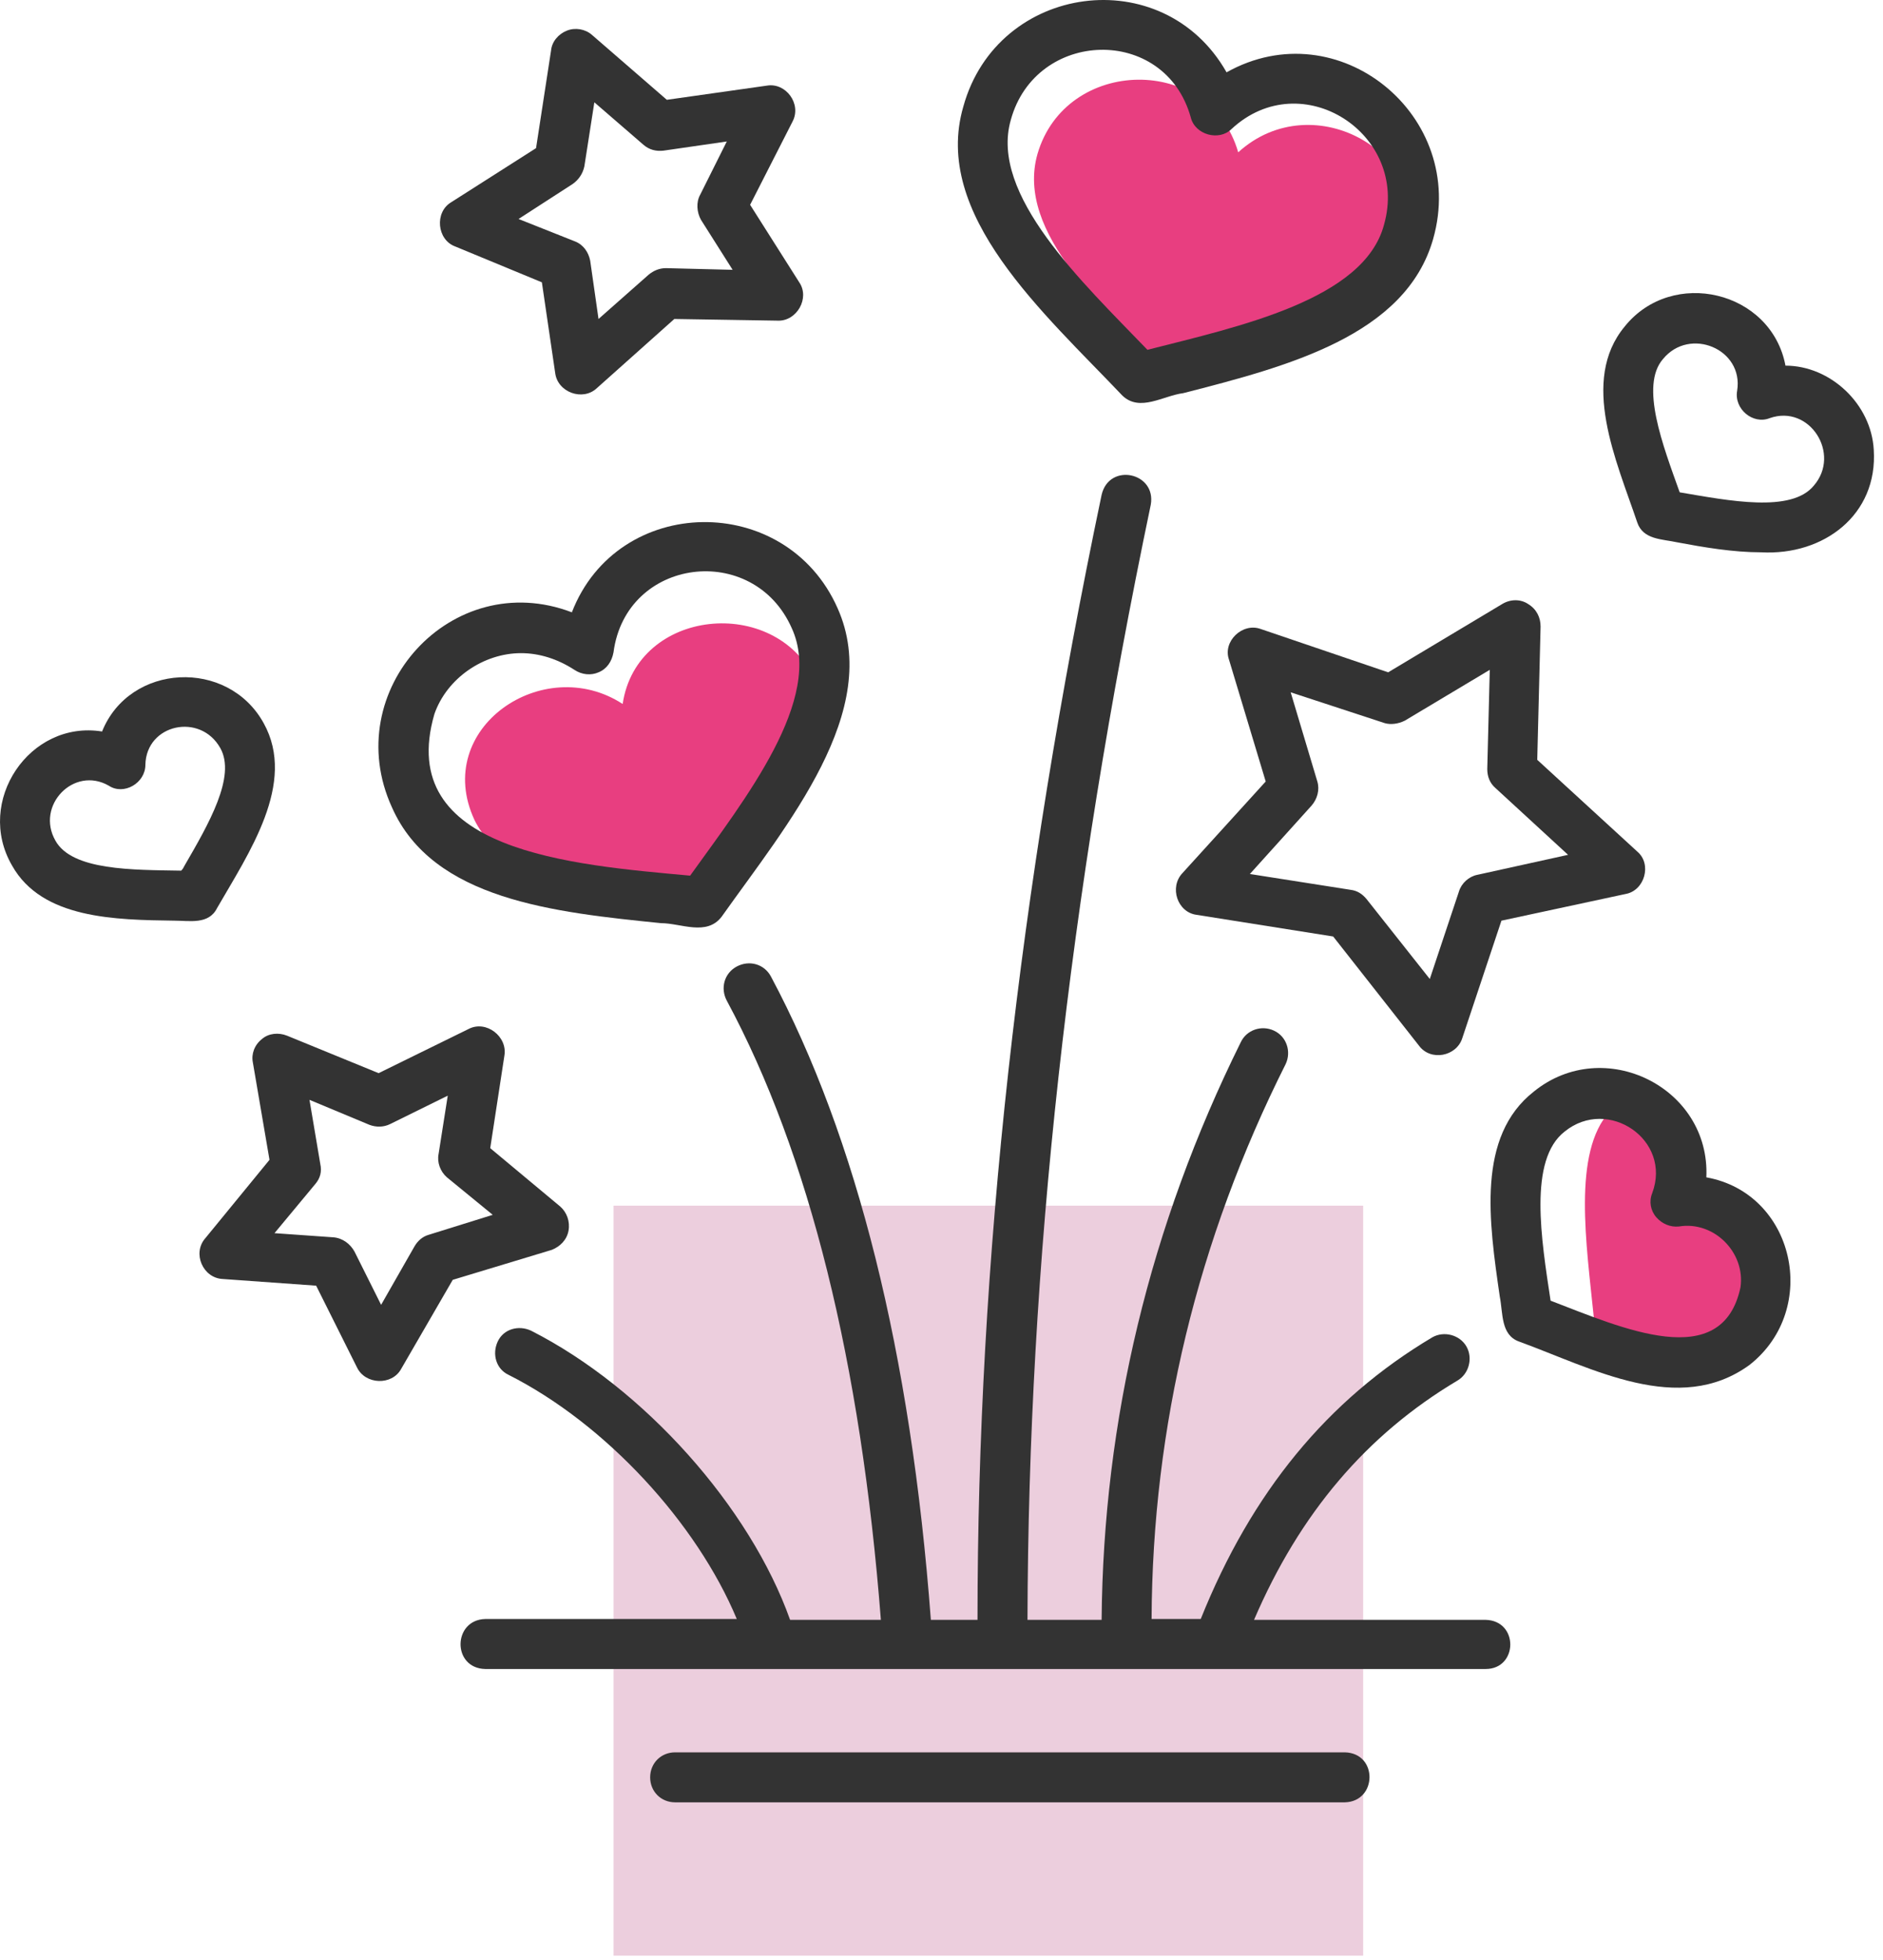 <svg width="149" height="155" viewBox="0 0 149 155" fill="none" xmlns="http://www.w3.org/2000/svg">
<path d="M107.866 95.359H48.546V154.678H107.866V95.359Z" fill="#ECCEDD"/>
<path d="M126.123 104.256C130.078 106.365 134.955 109.595 137.921 106.365C139.964 104.124 140.294 100.104 138.712 97.335C137.657 95.556 136.076 94.699 134.56 95.029C135.087 92.985 134.889 90.678 133.901 88.899C132.319 86.131 129.353 85.669 127.375 87.91C124.409 91.14 125.53 98.39 126.123 104.256Z" fill="#E83E80"/>
<path d="M56.916 71.432C49.6 70.641 40.241 70.378 37.539 64.841C34.177 57.591 43.009 51.593 49.271 55.68C50.391 48.1 61.332 47.045 64.496 53.768C67.198 59.239 61.2 65.83 56.916 71.432Z" fill="#E83E80"/>
<path d="M92.772 29.909C100.154 27.997 109.645 26.349 111.491 20.088C113.732 12.113 103.911 6.642 97.979 12.047C95.738 4.269 84.336 4.467 82.095 12.178C80.315 18.44 87.565 24.636 92.772 29.909Z" fill="#E83E80"/>
<path d="M106.416 138.596H53.423C52.303 138.596 51.446 139.452 51.446 140.573C51.446 141.693 52.303 142.55 53.423 142.55H106.416C108.986 142.484 109.052 138.661 106.416 138.596Z" fill="#333333"/>
<path d="M117.555 128.116H99.231C102.856 119.679 108.129 113.484 115.314 109.199C116.236 108.672 116.566 107.42 116.039 106.497C115.511 105.574 114.259 105.245 113.336 105.772C105.032 110.715 99.034 118.031 95.013 128.05H91.124C91.19 112.825 94.749 98.061 101.736 84.153C102.197 83.165 101.802 81.978 100.813 81.517C99.825 81.055 98.638 81.451 98.177 82.44C90.993 96.94 87.302 112.297 87.17 128.116H81.304C81.37 99.972 84.533 71.103 91.058 39.927C91.52 37.357 87.763 36.566 87.17 39.136C80.579 70.576 77.349 99.708 77.349 128.116H73.658C72.076 107.024 67.792 89.954 61.003 77.233C60.476 76.244 59.289 75.915 58.301 76.442C57.312 76.969 56.983 78.156 57.51 79.144C64.035 91.272 68.121 107.749 69.703 128.116H62.519C59.355 119.218 50.985 109.793 42.021 105.245C41.032 104.783 39.846 105.113 39.385 106.102C38.923 107.09 39.253 108.277 40.241 108.738C47.953 112.627 55.137 120.47 58.301 128.05H38.396C35.825 128.116 35.759 131.939 38.396 132.005C45.646 132.005 64.76 132.005 71.747 132.005C78.931 132.005 89.081 132.005 96.265 132.005C96.265 132.005 117.489 132.005 117.555 132.005C120.125 132.005 120.191 128.182 117.555 128.116Z" fill="#333333"/>
<path d="M135.021 93.118C135.35 85.999 126.914 81.847 121.377 86.329C116.83 89.888 117.818 96.611 118.675 102.543C118.939 103.861 118.741 105.575 120.191 106.102C125.991 108.211 132.846 112.034 138.448 107.947C144.051 103.531 142.007 94.37 135.021 93.118ZM137.723 101.818C136.273 108.607 128.364 105.047 122.696 102.872C121.971 98.061 120.916 91.733 123.816 89.492C127.243 86.724 132.319 90.151 130.737 94.37C130.473 95.029 130.605 95.754 131.066 96.281C131.528 96.808 132.187 97.072 132.846 97.006C135.614 96.545 138.119 99.049 137.723 101.818Z" fill="#333333"/>
<path d="M148.269 35.577C148.072 31.952 144.842 28.92 141.283 28.92C140.162 22.988 132.319 21.143 128.562 25.823C125.003 30.107 127.903 36.434 129.551 41.312C130.012 42.696 131.528 42.63 132.714 42.893C134.823 43.289 137.13 43.684 139.371 43.684C144.315 43.948 148.599 40.718 148.269 35.577ZM143.524 38.411C141.744 40.587 136.801 39.598 132.912 38.939C131.594 35.248 129.748 30.502 131.594 28.393C133.703 25.823 137.987 27.602 137.46 30.898C137.196 32.348 138.712 33.6 140.03 33.073C143.194 31.952 145.699 35.907 143.524 38.411Z" fill="#333333"/>
<path d="M52.303 73.014C53.885 73.014 55.928 74.069 57.115 72.487C62.256 65.237 69.901 56.207 66.276 48.1C62.19 38.873 48.876 39.07 45.251 48.43C35.76 44.804 26.796 54.625 31.014 63.853C34.244 71.169 43.867 72.157 52.303 73.014ZM34.375 56.471C35.364 53.636 38.264 51.659 41.23 51.659C42.68 51.659 44.13 52.121 45.448 52.977C46.042 53.373 46.767 53.439 47.36 53.175C48.019 52.911 48.414 52.318 48.546 51.593C49.535 44.08 59.619 42.827 62.651 49.682C65.222 55.284 58.96 63.194 54.61 69.257C45.251 68.4 31.212 67.346 34.375 56.471Z" fill="#333333"/>
<path d="M88.818 31.293C90.202 32.611 92.047 31.293 93.629 31.095C101.868 28.986 111.228 26.547 113.403 18.902C116.171 9.147 105.889 0.776 97.057 5.72C92.047 -3.112 78.931 -1.333 76.229 8.422C73.724 16.99 82.622 24.768 88.818 31.293ZM79.986 9.477C81.963 2.292 92.179 1.963 94.222 9.279C94.552 10.663 96.463 11.19 97.452 10.202C102.989 5.061 111.557 10.597 109.514 17.781C107.932 23.713 98.045 25.822 90.795 27.668C85.654 22.329 78.272 15.409 79.986 9.477Z" fill="#333333"/>
<path d="M17.173 71.828C19.677 67.478 23.5 61.941 20.864 57.196C18.029 52.055 10.252 52.45 8.077 57.855C2.343 56.932 -2.007 63.391 0.959 68.466C3.331 72.685 9.131 72.751 13.811 72.817C14.998 72.817 16.514 73.146 17.173 71.828ZM14.602 68.466C14.536 68.598 14.47 68.73 14.338 68.862C10.516 68.796 5.704 68.862 4.386 66.489C2.804 63.721 5.836 60.557 8.604 62.139C9.791 62.93 11.504 61.941 11.504 60.491C11.57 57.261 15.854 56.339 17.436 59.173C18.689 61.414 16.514 65.171 14.602 68.466Z" fill="#333333"/>
<path d="M36.023 19.495L42.878 22.329L43.933 29.513C44.13 31.029 46.108 31.754 47.228 30.7L53.358 25.229L61.531 25.361C63.047 25.427 64.101 23.581 63.244 22.329L59.356 16.199L62.717 9.608C63.442 8.224 62.19 6.51 60.674 6.774L52.765 7.894L46.833 2.753C46.305 2.292 45.514 2.16 44.855 2.424C44.196 2.687 43.669 3.281 43.603 4.006L42.417 11.717L35.694 16.001C34.376 16.792 34.573 18.967 36.023 19.495ZM45.317 14.551C45.778 14.222 46.108 13.76 46.239 13.167L47.03 8.092L50.919 11.454C51.38 11.849 51.908 11.981 52.501 11.915L57.51 11.19L55.401 15.408C55.072 16.001 55.137 16.792 55.467 17.386L57.972 21.34L52.699 21.208C52.171 21.208 51.71 21.406 51.315 21.736L47.36 25.229L46.701 20.615C46.569 19.956 46.173 19.363 45.514 19.099L41.032 17.32L45.317 14.551Z" fill="#333333"/>
<path d="M44.987 97.336C45.119 96.611 44.855 95.885 44.328 95.424L38.791 90.81L39.912 83.494C40.175 81.978 38.462 80.66 37.078 81.385L29.959 84.878L22.709 81.912C22.05 81.649 21.259 81.715 20.732 82.176C20.138 82.638 19.875 83.362 20.007 84.022L21.325 91.733L16.25 97.929C15.195 99.115 16.052 101.092 17.634 101.158L25.016 101.686L28.245 108.145C28.905 109.529 31.014 109.595 31.739 108.277L35.825 101.224L43.669 98.852C44.328 98.588 44.855 98.061 44.987 97.336ZM33.914 97.665C33.452 97.797 33.057 98.126 32.793 98.588L30.157 103.202L28.048 98.983C27.718 98.39 27.125 97.929 26.4 97.863L21.72 97.533L24.95 93.645C25.345 93.183 25.477 92.656 25.345 92.063L24.489 86.988L29.234 88.965C29.761 89.163 30.355 89.163 30.882 88.899L35.43 86.658L34.705 91.272C34.573 91.931 34.837 92.656 35.364 93.117L38.989 96.083L33.914 97.665Z" fill="#333333"/>
<path d="M99.759 49.748C98.308 49.221 96.727 50.737 97.254 52.187L100.154 61.81L93.563 69.06C92.508 70.18 93.168 72.158 94.683 72.355L105.493 74.069L112.282 82.703C113.204 83.956 115.248 83.56 115.709 82.11L118.807 72.817L128.627 70.708C130.143 70.444 130.737 68.335 129.55 67.346L121.641 60.096L121.905 49.55C121.905 48.825 121.575 48.166 120.916 47.771C120.323 47.375 119.532 47.375 118.873 47.771L109.843 53.175L99.759 49.748ZM111.161 56.998L117.884 52.978L117.686 60.821C117.686 61.414 117.884 61.941 118.345 62.337L124.08 67.61L116.895 69.192C116.236 69.323 115.643 69.851 115.445 70.51L113.138 77.43L108.129 71.103C107.8 70.708 107.404 70.444 106.877 70.378L98.902 69.126L103.779 63.721C104.24 63.194 104.438 62.469 104.24 61.81L102.131 54.757L109.579 57.196C110.041 57.328 110.634 57.262 111.161 56.998Z" fill="#333333"/>
</svg>
